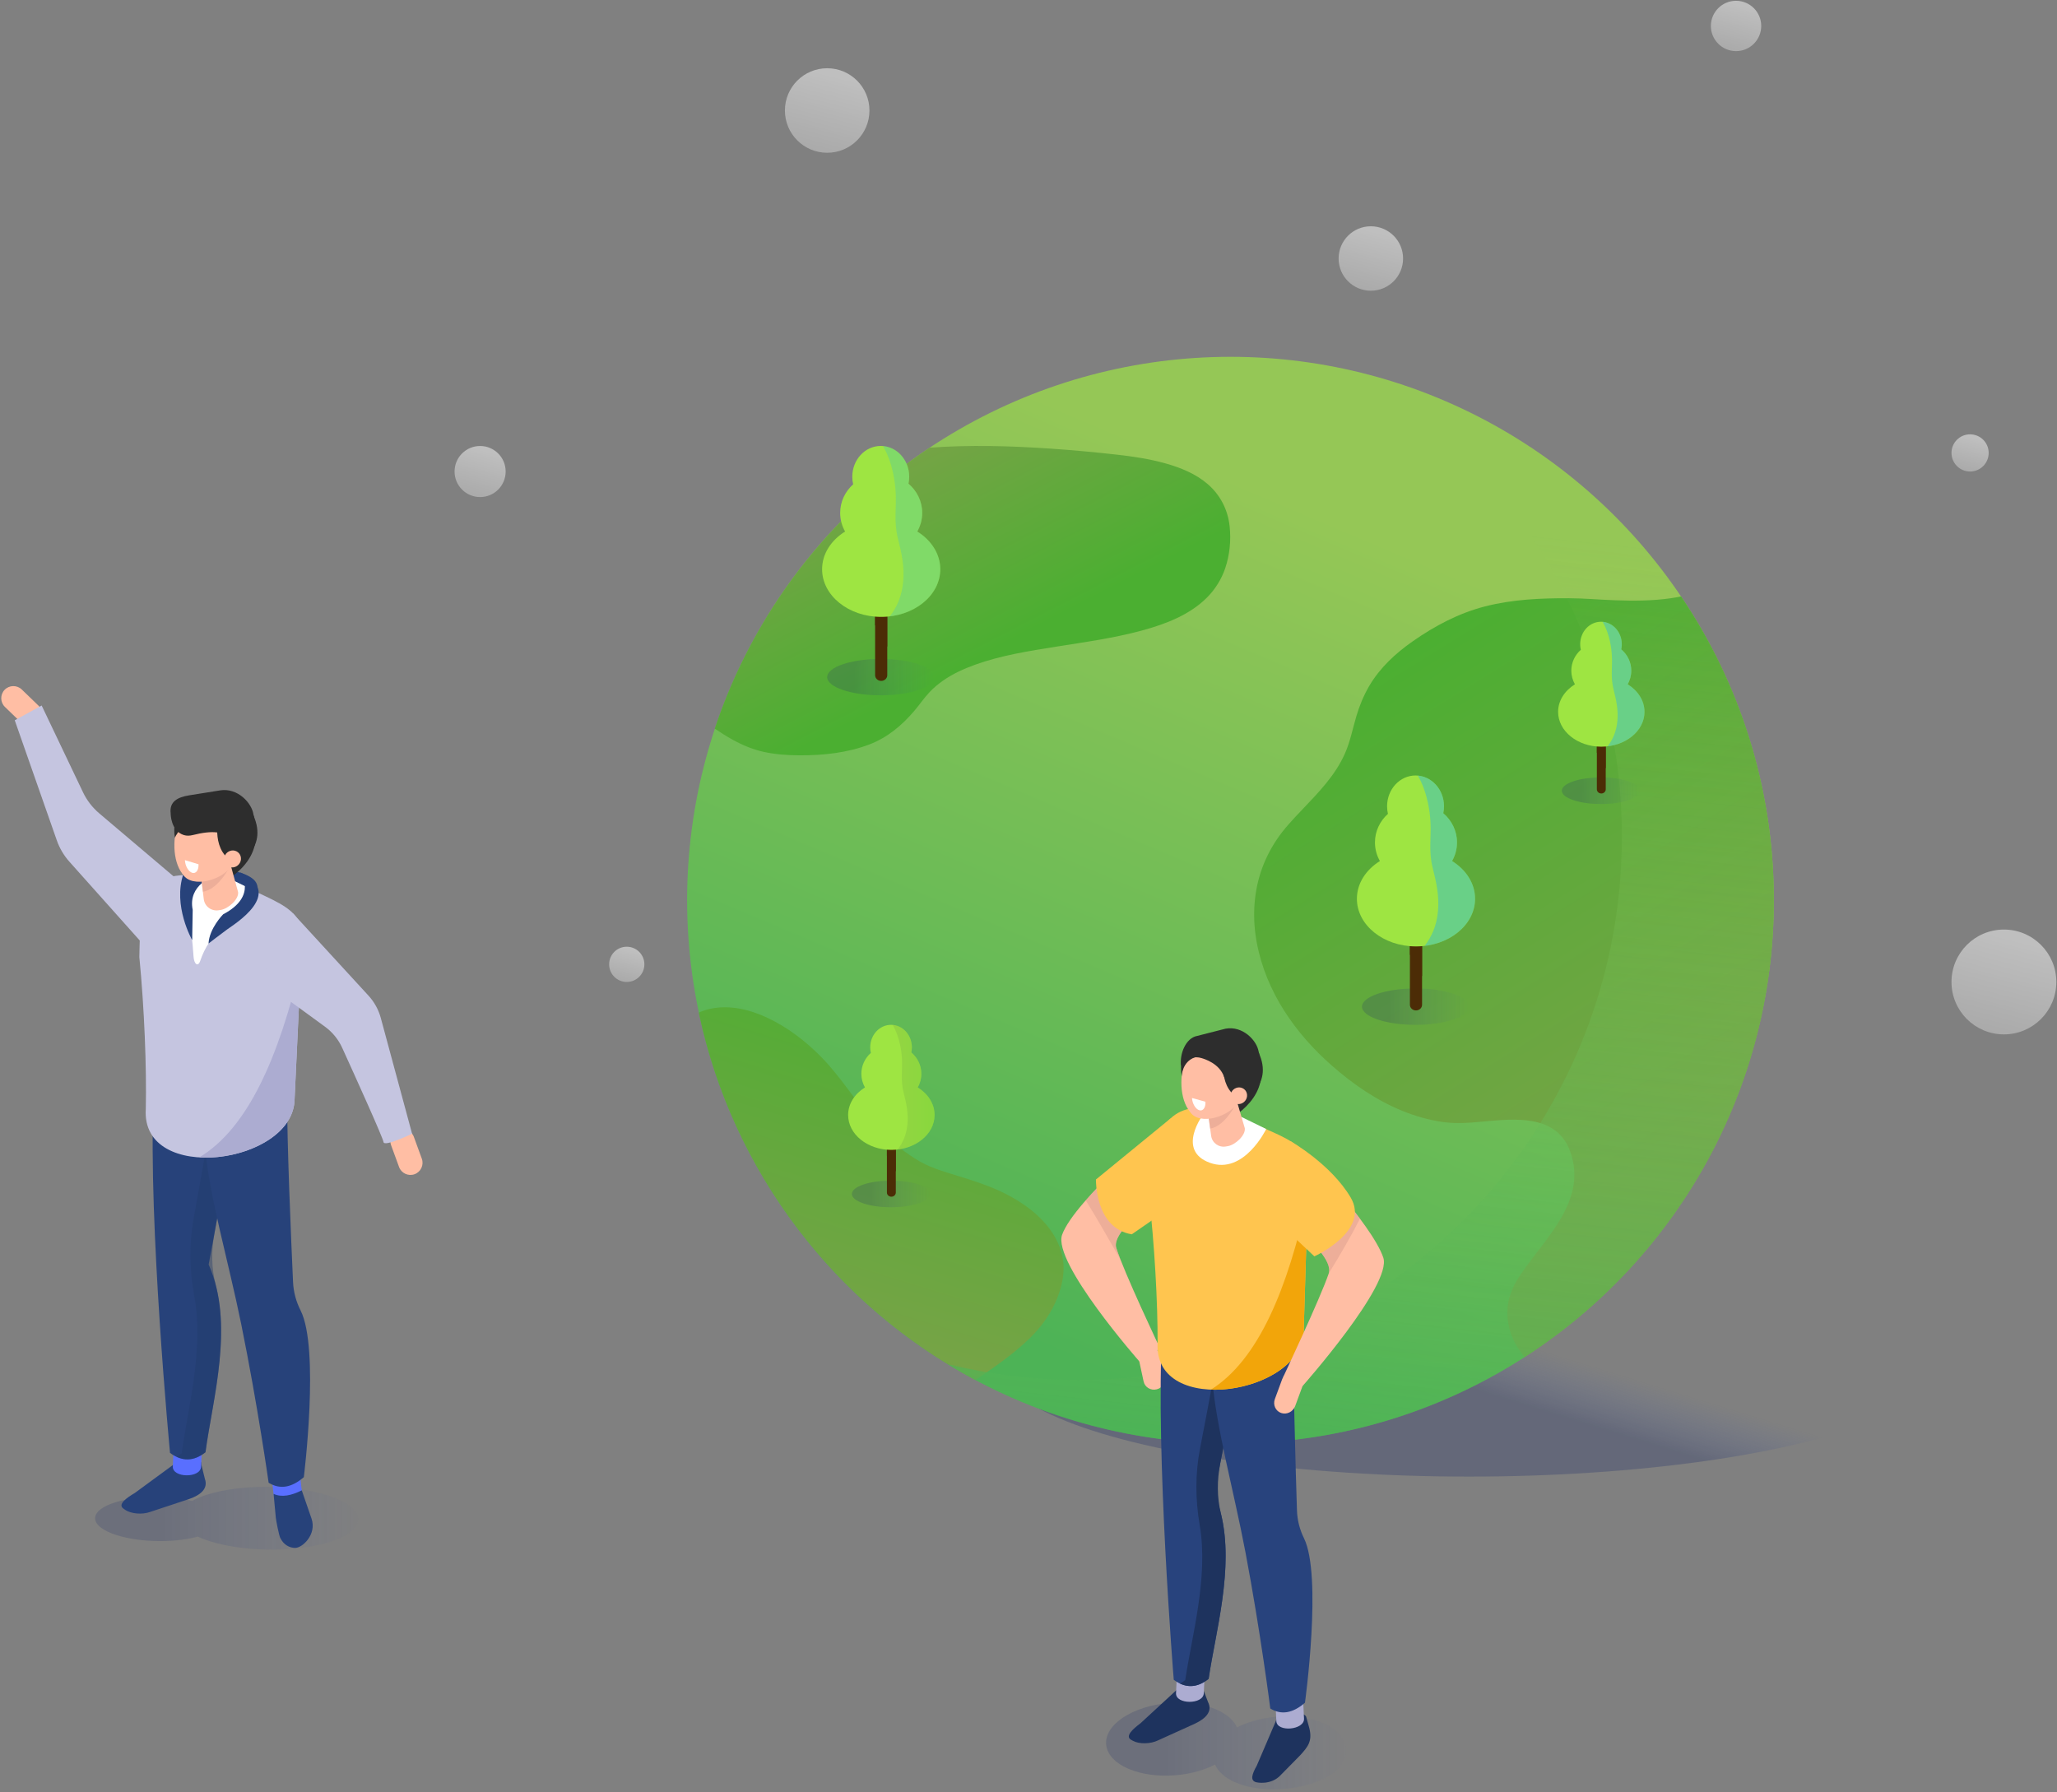 <?xml version="1.0" encoding="UTF-8"?>
<svg width="264px" height="230px" viewBox="0 0 264 230" version="1.1" xmlns="http://www.w3.org/2000/svg" xmlns:xlink="http://www.w3.org/1999/xlink">
    <rect x="0" y="0" width="264" height="230" fill="#808080" stroke="none"/>
    <!-- Generator: sketchtool 61.2 (101010) - https://sketch.com -->
    <title>D41DCFA9-8DBC-4833-9094-A35ED41A8903</title>
    <desc>Created with sketchtool.</desc>
    <defs>
        <linearGradient x1="72.983%" y1="-39.246%" x2="1.18%" y2="239.616%" id="linearGradient-1">
            <stop stop-color="#FFFFFF" stop-opacity="0.7" offset="18.18%"></stop>
            <stop stop-color="#FFFFFF" stop-opacity="0.1" offset="99.73%"></stop>
        </linearGradient>
        <linearGradient x1="72.979%" y1="-39.249%" x2="1.176%" y2="239.613%" id="linearGradient-2">
            <stop stop-color="#FFFFFF" stop-opacity="0.7" offset="18.18%"></stop>
            <stop stop-color="#FFFFFF" stop-opacity="0.1" offset="99.73%"></stop>
        </linearGradient>
        <linearGradient x1="72.98%" y1="-39.249%" x2="1.177%" y2="239.611%" id="linearGradient-3">
            <stop stop-color="#FFFFFF" stop-opacity="0.7" offset="18.18%"></stop>
            <stop stop-color="#FFFFFF" stop-opacity="0.1" offset="99.73%"></stop>
        </linearGradient>
        <linearGradient x1="72.981%" y1="-39.25%" x2="1.178%" y2="239.614%" id="linearGradient-4">
            <stop stop-color="#FFFFFF" stop-opacity="0.7" offset="18.18%"></stop>
            <stop stop-color="#FFFFFF" stop-opacity="0.1" offset="99.73%"></stop>
        </linearGradient>
        <linearGradient x1="72.979%" y1="-39.245%" x2="1.18%" y2="239.603%" id="linearGradient-5">
            <stop stop-color="#FFFFFF" stop-opacity="0.7" offset="18.18%"></stop>
            <stop stop-color="#FFFFFF" stop-opacity="0.1" offset="99.73%"></stop>
        </linearGradient>
        <linearGradient x1="72.979%" y1="-39.249%" x2="1.178%" y2="239.608%" id="linearGradient-6">
            <stop stop-color="#FFFFFF" stop-opacity="0.7" offset="18.18%"></stop>
            <stop stop-color="#FFFFFF" stop-opacity="0.1" offset="99.73%"></stop>
        </linearGradient>
        <linearGradient x1="72.98%" y1="-39.248%" x2="1.178%" y2="239.609%" id="linearGradient-7">
            <stop stop-color="#FFFFFF" stop-opacity="0.7" offset="18.18%"></stop>
            <stop stop-color="#FFFFFF" stop-opacity="0.1" offset="99.73%"></stop>
        </linearGradient>
        <linearGradient x1="44.077%" y1="54.75%" x2="59.201%" y2="42.622%" id="linearGradient-8">
            <stop stop-color="#233169" offset="0.099%"></stop>
            <stop stop-color="#3A57B3" stop-opacity="0" offset="82.53%"></stop>
        </linearGradient>
        <linearGradient x1="32.411%" y1="91.493%" x2="64.094%" y2="16.752%" id="linearGradient-9">
            <stop stop-color="#4DB356" offset="0%"></stop>
            <stop stop-color="#95C756" offset="100%"></stop>
        </linearGradient>
        <linearGradient x1="17.413%" y1="14.799%" x2="58.391%" y2="62.353%" id="linearGradient-10">
            <stop stop-color="#78A347" offset="0%"></stop>
            <stop stop-color="#4BAF31" offset="99.9%"></stop>
        </linearGradient>
        <linearGradient x1="34.101%" y1="89.854%" x2="64.208%" y2="-9.988%" id="linearGradient-11">
            <stop stop-color="#78A347" offset="0%"></stop>
            <stop stop-color="#4BAF31" offset="99.9%"></stop>
        </linearGradient>
        <linearGradient x1="68.707%" y1="77.568%" x2="36.737%" y2="2.741%" id="linearGradient-12">
            <stop stop-color="#78A347" offset="0%"></stop>
            <stop stop-color="#4BAF31" offset="99.9%"></stop>
        </linearGradient>
        <linearGradient x1="-0.001%" y1="50.002%" x2="100%" y2="50.002%" id="linearGradient-13">
            <stop stop-color="#233169" stop-opacity="0.7" offset="25.75%"></stop>
            <stop stop-color="#3A57B3" stop-opacity="0" offset="99.9%"></stop>
        </linearGradient>
        <linearGradient x1="0.001%" y1="50.003%" x2="100.002%" y2="50.003%" id="linearGradient-14">
            <stop stop-color="#233169" stop-opacity="0.7" offset="25.75%"></stop>
            <stop stop-color="#3A57B3" stop-opacity="0" offset="99.9%"></stop>
        </linearGradient>
        <linearGradient x1="0%" y1="49.999%" x2="100.003%" y2="49.999%" id="linearGradient-15">
            <stop stop-color="#78A347" offset="0%"></stop>
            <stop stop-color="#4BAF31" offset="99.9%"></stop>
        </linearGradient>
        <linearGradient x1="-0.001%" y1="50.002%" x2="100%" y2="50.002%" id="linearGradient-16">
            <stop stop-color="#233169" stop-opacity="0.7" offset="25.75%"></stop>
            <stop stop-color="#3A57B3" stop-opacity="0" offset="99.9%"></stop>
        </linearGradient>
        <linearGradient x1="47.633%" y1="100.625%" x2="54.87%" y2="14.03%" id="linearGradient-17">
            <stop stop-color="#4DB356" offset="0%"></stop>
            <stop stop-color="#95C756" stop-opacity="0" offset="100%"></stop>
        </linearGradient>
        <linearGradient x1="-0%" y1="49.997%" x2="99.999%" y2="49.997%" id="linearGradient-18">
            <stop stop-color="#233169" stop-opacity="0.7" offset="25.75%"></stop>
            <stop stop-color="#3A57B3" stop-opacity="0" offset="99.9%"></stop>
        </linearGradient>
        <linearGradient x1="0%" y1="50.001%" x2="100%" y2="50.001%" id="linearGradient-19">
            <stop stop-color="#233169" stop-opacity="0.7" offset="25.75%"></stop>
            <stop stop-color="#3A57B3" stop-opacity="0" offset="99.9%"></stop>
        </linearGradient>
        <linearGradient x1="-0.001%" y1="49.999%" x2="100%" y2="49.999%" id="linearGradient-20">
            <stop stop-color="#233169" stop-opacity="0.7" offset="25.75%"></stop>
            <stop stop-color="#3A57B3" stop-opacity="0" offset="99.9%"></stop>
        </linearGradient>
    </defs>
    <g id="Page-1" stroke="none" stroke-width="1" fill="none" fill-rule="evenodd">
        <g id="Residencial_Desktop-1366x768" transform="translate(-245, -705)" fill-rule="nonzero">
            <g id="Desk-1" transform="translate(133, 705)">
                <g id="Estándares" transform="translate(112, 0)">
                    <g id="Burbujas" transform="translate(58.213, 0)" opacity="0.7">
                        <circle id="Oval" fill="url(#linearGradient-1)" cx="22.226" cy="123.77" r="2.262"></circle>
                        <circle id="Oval" fill="url(#linearGradient-2)" cx="47.949" cy="14.183" r="5.425"></circle>
                        <circle id="Oval" fill="url(#linearGradient-3)" cx="194.632" cy="58.131" r="2.387"></circle>
                        <circle id="Oval" fill="url(#linearGradient-4)" cx="3.406" cy="60.519" r="3.279"></circle>
                        <circle id="Oval" fill="url(#linearGradient-5)" cx="164.596" cy="3.332" r="3.231"></circle>
                        <circle id="Oval" fill="url(#linearGradient-6)" cx="117.724" cy="33.178" r="4.137"></circle>
                        <circle id="Oval" fill="url(#linearGradient-7)" cx="198.973" cy="126.032" r="6.728"></circle>
                    </g>
                    <g id="Mundo" transform="translate(88.085, 45.702)">
                        <ellipse id="Oval" fill="url(#linearGradient-8)" opacity="0.3" cx="100.456" cy="128.785" rx="60.828" ry="15.029"></ellipse>
                        <circle id="Oval" fill="url(#linearGradient-9)" cx="69.838" cy="69.83" r="69.737"></circle>
                        <path d="M5.922,49.226 C7.175,49.919 8.496,50.48 9.897,50.791 C11.411,51.127 12.972,51.234 14.52,51.241 C17.544,51.256 20.661,50.929 23.502,49.841 C25.825,48.952 27.677,47.395 29.273,45.518 C29.942,44.73 30.524,43.863 31.234,43.111 C31.743,42.573 32.317,42.099 32.921,41.672 C34.187,40.779 35.618,40.132 37.072,39.609 C40.421,38.406 43.98,37.847 47.481,37.293 C51.157,36.711 54.862,36.2 58.459,35.226 C61.52,34.397 64.627,33.211 66.853,30.96 C67.882,29.92 68.685,28.633 69.152,27.259 C69.743,25.52 69.925,23.655 69.726,21.819 C69.499,19.727 68.532,17.838 66.945,16.456 C65.404,15.114 63.442,14.32 61.495,13.774 C59.437,13.197 57.315,12.881 55.193,12.644 C52.375,12.329 49.548,12.067 46.719,11.875 C41.581,11.526 36.374,11.377 31.219,11.759 C18.417,20.29 8.597,32.939 3.652,47.816 C4.389,48.316 5.14,48.794 5.922,49.226 Z" id="Path" fill="url(#linearGradient-10)"></path>
                        <path d="M44.108,126.025 C45.448,124.716 46.569,123.19 47.352,121.485 C48.103,119.851 48.593,117.949 48.359,116.146 C47.949,112.987 45.689,110.49 43.131,108.782 C41.788,107.885 40.335,107.149 38.83,106.564 C37.062,105.877 35.255,105.351 33.445,104.788 C32.503,104.495 31.572,104.163 30.679,103.742 C29.747,103.302 28.918,102.727 28.08,102.133 C26.488,101.004 25.106,99.623 23.852,98.133 C21.612,95.468 19.775,92.471 17.332,89.978 C15.325,87.93 12.999,86.15 10.398,84.927 C8.119,83.856 5.475,83.217 2.978,83.796 C2.495,83.908 2.038,84.066 1.6,84.258 C5.903,104.712 19.169,121.862 37.1,131.414 C39.549,129.768 42.003,128.081 44.108,126.025 Z" id="Path" fill="url(#linearGradient-11)"></path>
                        <path d="M127.669,30.845 C127.234,30.938 126.8,31.014 126.374,31.075 C123.983,31.423 121.557,31.426 119.147,31.339 C117.193,31.268 115.238,31.086 113.282,31.079 C109.664,31.067 106.004,31.225 102.486,32.134 C99.109,33.007 96.071,34.621 93.225,36.609 C91.012,38.156 89.008,40.009 87.635,42.357 C86.92,43.58 86.386,44.891 85.986,46.247 C85.507,47.867 85.203,49.496 84.51,51.048 C83.262,53.842 81.125,56.023 79.045,58.209 C77.882,59.432 76.708,60.659 75.767,62.067 C74.895,63.372 74.192,64.787 73.709,66.282 C72.769,69.189 72.653,72.309 73.217,75.304 C74.397,81.577 78.13,86.926 82.858,91.074 C85.562,93.446 88.592,95.541 91.94,96.893 C93.553,97.545 95.239,98.026 96.96,98.284 C98.298,98.485 99.615,98.466 100.959,98.361 C105.337,98.019 111.569,96.831 113.45,102.122 C115.663,108.345 110.317,113.123 107.153,117.759 C106.261,119.064 105.555,120.475 105.405,122.072 C105.267,123.536 105.557,125.011 106.193,126.334 C106.566,127.109 107.034,127.825 107.571,128.485 C126.825,116.073 139.576,94.441 139.576,69.83 C139.576,55.389 135.186,41.974 127.669,30.845 Z" id="Path" fill="url(#linearGradient-12)"></path>
                        <g id="Árbol_6_" transform="translate(86.043, 53.617)">
                            <ellipse id="Oval" fill="url(#linearGradient-13)" opacity="0.3" cx="7.542" cy="29.881" rx="6.871" ry="2.334"></ellipse>
                            <g id="Group">
                                <path d="M7.603,30.366 C7.172,30.366 6.823,30.04 6.823,29.637 L6.823,14.734 C6.823,14.331 7.172,14.005 7.603,14.005 C8.034,14.005 8.383,14.331 8.383,14.734 L8.383,29.637 C8.383,30.04 8.034,30.366 7.603,30.366 Z" id="Path" fill="#4C2C06"></path>
                                <path d="M7.974,25.301 C8.108,25.53 8.245,25.757 8.383,25.984 L8.383,14.734 C8.383,14.331 8.034,14.005 7.603,14.005 C7.172,14.005 6.823,14.331 6.823,14.734 L6.823,23.193 C7.198,23.9 7.57,24.609 7.974,25.301 Z" id="Path" fill="#4C2C06"></path>
                                <path d="M12.235,11.194 C12.639,10.483 12.869,9.669 12.869,8.803 C12.869,7.312 12.187,5.973 11.106,5.053 C11.167,4.767 11.2,4.47 11.2,4.164 C11.2,1.981 9.565,0.211 7.546,0.211 C5.528,0.211 3.893,1.981 3.893,4.164 C3.893,4.499 3.932,4.825 4.004,5.137 C2.979,6.053 2.337,7.356 2.337,8.803 C2.337,9.669 2.567,10.483 2.971,11.194 C1.176,12.313 0.019,14.064 0.019,16.035 C0.019,19.412 3.414,22.15 7.603,22.15 C11.792,22.15 15.187,19.412 15.187,16.035 C15.187,14.064 14.03,12.313 12.235,11.194 Z" id="Path" fill="#9EE542"></path>
                                <path d="M12.235,11.194 C12.639,10.483 12.869,9.669 12.869,8.803 C12.869,7.312 12.187,5.973 11.106,5.053 C11.167,4.767 11.2,4.47 11.2,4.164 C11.2,2.089 9.722,0.388 7.843,0.225 C8.462,1.305 8.876,2.508 9.136,3.72 C9.308,4.527 9.416,5.349 9.463,6.172 C9.515,7.107 9.461,8.041 9.444,8.976 C9.426,10.01 9.483,11.018 9.735,12.024 C9.974,12.979 10.21,13.936 10.345,14.912 C10.586,16.646 10.501,18.5 9.836,20.137 C9.549,20.841 9.165,21.486 8.716,22.084 C12.377,21.65 15.187,19.107 15.187,16.035 C15.187,14.064 14.03,12.313 12.235,11.194 Z" id="Path" fill="#1AB3EE" opacity="0.4"></path>
                            </g>
                        </g>
                        <g id="Árbol_5_" transform="translate(20.681, 85.787)">
                            <ellipse id="Oval" fill="url(#linearGradient-14)" opacity="0.3" cx="5.588" cy="21.749" rx="5.026" ry="1.707"></ellipse>
                            <g id="Group">
                                <path d="M5.633,22.104 C5.318,22.104 5.063,21.865 5.063,21.571 L5.063,10.669 C5.063,10.374 5.318,10.135 5.633,10.135 C5.948,10.135 6.204,10.374 6.204,10.669 L6.204,21.571 C6.204,21.865 5.948,22.104 5.633,22.104 Z" id="Path" fill="#4C2C06"></path>
                                <path d="M5.905,18.399 C6.003,18.566 6.103,18.733 6.204,18.899 L6.204,10.669 C6.204,10.374 5.948,10.135 5.633,10.135 C5.318,10.135 5.063,10.374 5.063,10.669 L5.063,16.857 C5.337,17.374 5.609,17.893 5.905,18.399 Z" id="Path" fill="#4C2C06"></path>
                                <path d="M9.022,8.079 C9.317,7.559 9.485,6.963 9.485,6.33 C9.485,5.239 8.987,4.26 8.196,3.586 C8.24,3.377 8.265,3.16 8.265,2.936 C8.265,1.339 7.068,0.044 5.592,0.044 C4.115,0.044 2.919,1.339 2.919,2.936 C2.919,3.182 2.947,3.42 3.001,3.648 C2.25,4.318 1.781,5.272 1.781,6.33 C1.781,6.963 1.949,7.559 2.245,8.079 C0.931,8.897 0.085,10.179 0.085,11.62 C0.085,14.091 2.569,16.094 5.633,16.094 C8.697,16.094 11.181,14.091 11.181,11.62 C11.181,10.179 10.335,8.897 9.022,8.079 Z" id="Path" fill="#9EE542"></path>
                                <path d="M9.022,8.079 C9.317,7.559 9.485,6.963 9.485,6.33 C9.485,5.239 8.987,4.26 8.196,3.586 C8.24,3.377 8.265,3.16 8.265,2.936 C8.265,1.418 7.183,0.174 5.809,0.055 C6.262,0.845 6.565,1.725 6.754,2.612 C6.88,3.202 6.96,3.803 6.994,4.406 C7.032,5.089 6.992,5.773 6.98,6.457 C6.967,7.213 7.009,7.95 7.193,8.686 C7.367,9.385 7.54,10.085 7.639,10.799 C7.815,12.067 7.753,13.424 7.266,14.622 C7.057,15.137 6.776,15.608 6.447,16.046 C9.125,15.728 11.181,13.868 11.181,11.62 C11.181,10.179 10.335,8.897 9.022,8.079 Z" id="Path" fill="url(#linearGradient-15)" opacity="0.25"></path>
                            </g>
                        </g>
                        <g id="Árbol_3_" transform="translate(17.362, 11.489)">
                            <ellipse id="Oval" fill="url(#linearGradient-16)" opacity="0.3" cx="7.586" cy="29.715" rx="6.871" ry="2.334"></ellipse>
                            <g id="Group">
                                <path d="M7.647,30.2 C7.216,30.2 6.867,29.874 6.867,29.471 L6.867,14.568 C6.867,14.165 7.216,13.838 7.647,13.838 C8.078,13.838 8.427,14.165 8.427,14.568 L8.427,29.471 C8.427,29.874 8.078,30.2 7.647,30.2 Z" id="Path" fill="#4C2C06"></path>
                                <path d="M8.018,25.134 C8.152,25.364 8.289,25.591 8.427,25.818 L8.427,14.568 C8.427,14.165 8.078,13.838 7.647,13.838 C7.216,13.838 6.867,14.165 6.867,14.568 L6.867,23.027 C7.242,23.734 7.614,24.443 8.018,25.134 Z" id="Path" fill="#4C2C06"></path>
                                <path d="M12.279,11.028 C12.683,10.317 12.913,9.502 12.913,8.637 C12.913,7.146 12.232,5.807 11.151,4.887 C11.211,4.601 11.245,4.303 11.245,3.998 C11.245,1.815 9.609,0.045 7.591,0.045 C5.573,0.045 3.937,1.815 3.937,3.998 C3.937,4.333 3.976,4.659 4.049,4.97 C3.023,5.887 2.382,7.19 2.382,8.637 C2.382,9.502 2.611,10.317 3.015,11.028 C1.22,12.146 0.063,13.898 0.063,15.869 C0.063,19.246 3.459,21.984 7.647,21.984 C11.836,21.984 15.232,19.246 15.232,15.869 C15.231,13.898 14.074,12.146 12.279,11.028 Z" id="Path" fill="#9EE542"></path>
                                <path d="M12.279,11.028 C12.683,10.317 12.913,9.502 12.913,8.637 C12.913,7.146 12.232,5.807 11.151,4.887 C11.211,4.601 11.245,4.303 11.245,3.998 C11.245,1.923 9.766,0.222 7.887,0.059 C8.506,1.139 8.92,2.342 9.18,3.554 C9.352,4.36 9.461,5.182 9.507,6.006 C9.559,6.94 9.505,7.875 9.488,8.81 C9.47,9.844 9.527,10.852 9.779,11.858 C10.018,12.813 10.254,13.77 10.389,14.746 C10.63,16.479 10.545,18.334 9.88,19.971 C9.594,20.675 9.21,21.32 8.76,21.917 C12.421,21.483 15.231,18.941 15.231,15.868 C15.231,13.898 14.074,12.146 12.279,11.028 Z" id="Path" fill="#1AB3EE" opacity="0.22"></path>
                            </g>
                        </g>
                        <g id="Group" opacity="0.7" transform="translate(33.447, 2.043)" fill="url(#linearGradient-17)">
                            <path d="M53.219,0.1 C73.254,12.352 86.626,34.431 86.626,59.635 C86.626,98.15 55.404,129.372 16.89,129.372 C11.087,129.372 5.453,128.659 0.063,127.323 C10.643,133.793 23.082,137.524 36.392,137.524 C74.906,137.524 106.128,106.302 106.128,67.787 C106.128,35.075 83.603,7.628 53.219,0.1 Z" id="Path"></path>
                        </g>
                        <g id="Árbol_4_" transform="translate(111.83, 33.957)">
                            <ellipse id="Oval" fill="url(#linearGradient-18)" opacity="0.3" cx="5.555" cy="21.827" rx="5.023" ry="1.706"></ellipse>
                            <g id="Group">
                                <path d="M5.6,22.182 C5.285,22.182 5.03,21.943 5.03,21.649 L5.03,10.755 C5.03,10.461 5.285,10.222 5.6,10.222 C5.915,10.222 6.17,10.461 6.17,10.755 L6.17,21.649 C6.17,21.943 5.915,22.182 5.6,22.182 Z" id="Path" fill="#4C2C06"></path>
                                <path d="M5.871,18.479 C5.969,18.646 6.069,18.813 6.17,18.979 L6.17,10.755 C6.17,10.461 5.915,10.222 5.6,10.222 C5.285,10.222 5.03,10.461 5.03,10.755 L5.03,16.938 C5.304,17.455 5.576,17.973 5.871,18.479 Z" id="Path" fill="#4C2C06"></path>
                                <path d="M8.986,8.168 C9.281,7.648 9.449,7.052 9.449,6.42 C9.449,5.33 8.951,4.351 8.161,3.679 C8.205,3.47 8.229,3.253 8.229,3.029 C8.229,1.433 7.034,0.139 5.559,0.139 C4.084,0.139 2.888,1.433 2.888,3.029 C2.888,3.274 2.916,3.512 2.969,3.74 C2.22,4.41 1.751,5.362 1.751,6.42 C1.751,7.052 1.919,7.648 2.214,8.168 C0.902,8.985 0.056,10.266 0.056,11.706 C0.056,14.175 2.538,16.176 5.6,16.176 C8.662,16.176 11.144,14.175 11.144,11.706 C11.144,10.266 10.298,8.985 8.986,8.168 Z" id="Path" fill="#9EE542"></path>
                                <path d="M8.986,8.168 C9.281,7.648 9.449,7.052 9.449,6.42 C9.449,5.33 8.951,4.351 8.161,3.679 C8.205,3.47 8.229,3.253 8.229,3.029 C8.229,1.512 7.149,0.269 5.775,0.15 C6.228,0.939 6.531,1.819 6.72,2.705 C6.846,3.294 6.925,3.895 6.959,4.497 C6.998,5.18 6.958,5.863 6.946,6.546 C6.933,7.302 6.975,8.039 7.159,8.775 C7.333,9.473 7.506,10.172 7.605,10.886 C7.78,12.152 7.718,13.508 7.232,14.705 C7.023,15.22 6.742,15.691 6.414,16.128 C9.09,15.81 11.144,13.952 11.144,11.706 C11.144,10.266 10.298,8.985 8.986,8.168 Z" id="Path" fill="#1AB3EE" opacity="0.4"></path>
                            </g>
                        </g>
                    </g>
                    <g id="Humano_11_" transform="translate(0, 87.83)">
                        <path d="M0.595,0.703 L0.595,0.703 C1.19,0.087 2.18,0.07 2.796,0.665 L4.935,2.733 C5.549,3.328 5.566,4.317 4.972,4.932 L4.972,4.932 C4.377,5.548 3.387,5.565 2.772,4.97 L0.633,2.902 C0.018,2.308 0.002,1.318 0.595,0.703 Z" id="Path" fill="#FFBEA4"></path>
                        <path d="M51.121,57.159 L51.121,57.159 C51.925,56.865 52.823,57.282 53.117,58.086 L54.137,60.881 C54.43,61.684 54.013,62.582 53.21,62.875 L53.21,62.875 C52.406,63.169 51.508,62.752 51.215,61.948 L50.194,59.153 C49.901,58.35 50.318,57.453 51.121,57.159 Z" id="Path" fill="#FFBEA4"></path>
                        <path d="M42.917,104.403 C38.6,102.718 31.319,102.529 26.655,103.981 C25.859,104.229 25.193,104.509 24.654,104.81 C21.627,104.093 17.562,104.13 14.799,104.99 C11.522,106.01 11.323,107.797 14.357,108.981 C17.272,110.119 22.106,110.283 25.387,109.388 C25.588,109.481 25.799,109.572 26.025,109.66 C30.341,111.345 37.623,111.534 42.287,110.082 C46.952,108.631 47.234,106.088 42.917,104.403 Z" id="Path" fill="url(#linearGradient-19)" opacity="0.3"></path>
                        <path d="M30.127,23.985 C30.127,23.985 32.965,24.533 33.03,25.971 C33.094,27.41 32.883,28.758 32.883,28.758 L23.375,27.553 L24.166,23.585 L30.127,23.985 Z" id="Path" fill="#27427A"></path>
                        <path d="M17.304,103.788 L22.493,99.979 C23.274,99.691 24.213,99.598 25.292,99.865 C25.776,99.985 25.862,99.62 25.826,100.074 L26.294,101.973 C26.746,103.238 25.735,104.056 24.27,104.565 L19.291,106.214 C18.26,106.594 16.801,106.47 16.049,105.939 L15.836,105.789 C15.083,105.258 16.205,104.435 17.304,103.788 Z" id="Path" fill="#27427A"></path>
                        <path d="M25.804,100.425 C25.733,101.917 22.107,101.873 22.179,100.381 L22.41,95.533 L26.035,95.577 L25.804,100.425 Z" id="Path" fill="#596FFF"></path>
                        <path d="M26.372,98.56 C24.858,99.759 23.341,99.779 21.82,98.642 C21.82,98.642 18.999,68.849 19.706,53.452 L31.093,49.381 C29.747,58.863 26.78,74.466 26.78,74.466 C30.162,82.071 27.265,91.796 26.372,98.56 Z" id="Path" fill="#27427A"></path>
                        <path d="M31.093,49.381 L27.899,50.523 C27.073,56.142 25.774,63.497 24.846,68.593 C24.242,71.913 24.329,75.281 24.939,78.557 C26.205,85.366 24.069,93.059 23.324,98.695 C23.1,98.873 22.876,99.022 22.652,99.148 C23.894,99.732 25.134,99.541 26.372,98.56 C27.166,92.548 29.543,84.195 27.686,77.073 C27.133,74.95 27.113,72.706 27.517,70.516 C28.485,65.262 30.17,55.883 31.093,49.381 Z" id="Path" fill="#223A6B" opacity="0.4"></path>
                        <path d="M38.739,103.578 C38.906,105.054 35.299,105.587 35.132,104.112 L34.59,99.316 L38.196,98.783 L38.739,103.578 Z" id="Path" fill="#596FFF"></path>
                        <path d="M38.994,101.757 C37.452,103.093 35.944,103.38 34.477,102.474 C34.477,102.474 33.09,92.599 30.957,82.111 C29.306,73.993 26.896,65.873 26.299,59.379 L36.852,52.729 C36.812,58.526 37.361,71.258 37.611,76.72 C37.67,77.996 38.003,79.228 38.574,80.353 C41.057,85.256 38.994,101.757 38.994,101.757 Z" id="Path" fill="#27427A"></path>
                        <path d="M18.712,54.502 C18.826,49.205 18.527,41.578 17.883,34.989 C18.08,25.852 18.238,24.131 27.292,24.445 L29.651,25.044 C36.499,28.693 40.023,28.457 38.624,35.827 L37.807,53.291 C37.628,61.589 18.06,64.263 18.712,54.502 Z" id="Path" fill="#C5C5E0"></path>
                        <path d="M38.624,35.827 L37.807,53.291 C37.703,58.13 31.005,61.057 25.568,60.72 C31.809,56.987 35.805,47.83 38.624,35.827 Z" id="Path" fill="#ACACD1"></path>
                        <path d="M32.502,26.422 C32.502,26.422 32.804,28.919 29.109,31.029 C27.204,32.118 26.218,33.946 25.71,35.462 C25.413,36.347 24.912,35.91 24.843,34.978 C24.664,32.554 24.602,31.851 24.152,30.059 C23.425,27.159 24.807,22.858 24.966,22.826 C25.124,22.794 32.502,26.422 32.502,26.422 Z" id="Path" fill="#FFFFFF"></path>
                        <path d="M27.57,24.565 C27.57,24.565 24.057,25.665 24.732,28.945 L24.665,32.828 C24.665,32.828 22.139,28.421 23.547,24.305 C24.954,20.189 27.57,24.565 27.57,24.565 Z" id="Path" fill="#27427A"></path>
                        <path d="M26.129,24.72 C26.129,24.72 26.727,25.729 27.121,25.934 C27.516,26.138 33.183,23.666 32.807,19.054 C32.57,16.133 27.022,16.853 27.022,16.853 L26.129,24.72 Z" id="Path" fill="#2D2D2D"></path>
                        <path d="M28.338,28.956 L28.06,28.999 C27.123,29.146 26.263,28.5 26.151,27.565 L25.514,22.292 C25.401,21.357 26.075,20.472 27.013,20.326 L27.29,20.283 C28.228,20.136 29.087,20.782 29.2,21.717 L30.558,26.667 C30.671,27.602 29.275,28.81 28.338,28.956 Z" id="Path" fill="#FFBEA4"></path>
                        <path d="M25.858,25.139 C25.858,25.139 28.108,25.217 29.68,23.071 C29.68,23.071 28.103,26.357 26.036,26.613 L25.858,25.139 Z" id="Path" fill="#DD9E8F" opacity="0.5"></path>
                        <path d="M30.83,24.132 C30.83,24.132 33.16,27.149 28.641,29.517 C28.641,29.517 26.862,31.308 26.763,33.269 C26.763,33.269 28.291,32.086 29.175,31.442 C30.058,30.798 36.632,26.775 30.83,24.132 Z" id="Path" fill="#27427A"></path>
                        <path d="M27.343,23.252 C26.151,25.458 24.283,25.782 23.172,23.975 C22.061,22.168 22.127,18.914 23.32,16.708 C24.512,14.502 26.38,14.178 27.491,15.986 C28.602,17.793 28.536,21.046 27.343,23.252 Z" id="Path" fill="#FFBEA4"></path>
                        <path d="M29.948,22.984 C28.755,25.19 24.603,26.22 23.491,24.413 C22.38,22.605 23.93,18.686 25.122,16.48 C26.315,14.274 28.182,13.95 29.294,15.758 C30.405,17.565 31.141,20.778 29.948,22.984 Z" id="Path" fill="#FFBEA4"></path>
                        <path d="M28.045,17.154 C28.045,17.154 26.935,21.641 30.373,23.006 C30.373,23.006 34.708,21.056 32.325,16.401 C30.225,12.297 25.661,14.82 25.661,14.82 L28.045,17.154 Z" id="Path" fill="#2D2D2D"></path>
                        <path d="M22.437,19.706 C22.437,19.706 23.171,17.807 25.629,17.214 L23.922,15.92 C23.922,15.92 21.971,16.171 22.437,19.706 Z" id="Path" fill="#2D2D2D"></path>
                        <path d="M29.563,20.001 C28.919,18.864 27.244,18.713 24.749,19.345 C24.369,19.441 23.97,19.465 23.603,19.35 C21.882,18.81 21.905,16.574 21.905,16.574 C21.717,15.059 22.776,14.487 24.294,14.245 L28.249,13.614 C30.487,13.245 32.348,15.239 32.536,16.753 L32.604,17.006 C32.792,18.521 31.081,19.759 29.563,20.001 Z" id="Path" fill="#2D2D2D"></path>
                        <path d="M30.792,22.905 C30.502,23.441 29.841,23.656 29.316,23.384 C28.791,23.112 28.6,22.456 28.89,21.92 C29.18,21.383 29.841,21.169 30.366,21.441 C30.891,21.713 31.082,22.369 30.792,22.905 Z" id="Path" fill="#FFBEA4"></path>
                        <path d="M35.114,103.908 L35.399,106.963 C35.433,107.323 35.803,109.217 35.961,109.539 C36.416,110.47 37.154,110.82 37.863,110.837 C38.803,110.859 40.677,109.114 39.984,107.084 C39.38,105.314 38.728,103.45 38.728,103.45 C37.407,104.117 36.177,104.383 35.114,103.908 Z" id="Path" fill="#27427A"></path>
                        <path d="M24.67,24.192 L24.67,24.192 C24.187,24.046 23.767,23.318 23.732,22.566 L25.479,23.095 C25.514,23.847 25.152,24.338 24.67,24.192 Z" id="Path" fill="#FFFFFF"></path>
                        <path d="M22.365,24.72 L12.742,16.565 C11.86,15.818 11.147,14.892 10.65,13.848 L5.346,2.72 L1.892,4.615 L7.291,20.028 C7.645,21.038 8.194,21.969 8.907,22.768 L20.184,35.396 L22.365,24.72 Z" id="Path" fill="#C5C5E0"></path>
                        <path d="M37.588,29.385 L47.294,39.958 C48.044,40.775 48.585,41.759 48.874,42.829 L52.888,57.68 C52.888,57.68 49.291,59.418 49.22,58.746 C49.165,58.223 45.53,50.192 43.919,46.655 C43.427,45.573 42.664,44.637 41.702,43.937 L33.527,37.975 L37.588,29.385 Z" id="Path" fill="#C5C5E0"></path>
                    </g>
                    <g id="Humano_10_" transform="translate(136.085, 131.745)">
                        <path d="M12.363,46.573 L12.363,46.573 C11.602,46.76 10.848,46.304 10.688,45.56 L10.131,42.974 C9.971,42.231 10.462,41.47 11.222,41.284 L11.222,41.284 C11.983,41.097 12.736,41.553 12.897,42.298 L13.453,44.883 C13.613,45.626 13.122,46.387 12.363,46.573 Z" id="Path" fill="#FFBEA4"></path>
                        <path d="M18.434,18.018 C18.434,18.018 6.215,25.332 7.18,28.422 C8.145,31.511 12.804,41.323 12.804,41.323 L10.131,42.974 C10.131,42.974 -1.048,30.264 0.23,26.725 C1.831,22.295 13.476,12.554 13.476,12.554 L18.434,18.018 Z" id="Path" fill="#FFBEA4"></path>
                        <path d="M7.726,29.931 C7.494,29.339 7.306,28.823 7.18,28.422 C6.215,25.332 18.434,18.019 18.434,18.019 L13.475,12.554 C13.475,12.554 7.237,17.773 3.265,22.308 C4.805,24.818 6.261,27.378 7.726,29.931 Z" id="Path" fill="#DD9E8F" opacity="0.5"></path>
                        <path d="M34.376,89.713 C31.271,88.052 26.109,88.183 22.664,89.971 C22.344,89.214 21.66,88.511 20.602,87.945 C17.405,86.235 12.025,86.425 8.586,88.369 C5.147,90.312 4.951,93.274 8.149,94.985 C11.253,96.645 16.415,96.514 19.86,94.726 C20.181,95.483 20.865,96.186 21.922,96.752 C25.12,98.462 30.496,98.207 33.946,96.484 C37.396,94.761 37.573,91.423 34.376,89.713 Z" id="Path" fill="url(#linearGradient-20)" opacity="0.3"></path>
                        <path d="M10.291,89.428 L14.95,85.133 C15.687,84.769 16.605,84.58 17.705,84.733 C18.198,84.801 18.238,84.432 18.258,84.884 L18.958,86.71 C19.562,87.913 18.663,88.825 17.278,89.478 L12.558,91.617 C11.586,92.099 10.127,92.127 9.317,91.68 L9.088,91.554 C8.277,91.107 9.284,90.179 10.291,89.428 Z" id="Path" fill="#1E335E"></path>
                        <path d="M18.412,85.588 C18.344,87.055 14.781,87.038 14.848,85.571 L15.068,80.805 L18.632,80.822 L18.412,85.588 Z" id="Path" fill="#ACACD1"></path>
                        <path d="M25.215,94.863 L27.609,89.268 C27.884,88.326 28.828,88.24 29.836,88.071 C30.288,87.995 31.361,88.152 31.55,88.593 L31.964,90.086 C32.367,91.744 31.753,92.468 30.804,93.517 L28.304,96.058 C27.04,97.446 25.16,97.005 25.16,97.005 C24.291,96.8 24.63,95.899 25.215,94.863 Z" id="Path" fill="#1E335E"></path>
                        <path d="M31.276,88.838 C31.346,90.302 27.793,90.62 27.722,89.155 L27.494,84.395 L31.048,84.077 L31.276,88.838 Z" id="Path" fill="#ACACD1"></path>
                        <path d="M19.033,83.732 C17.529,84.927 16.038,84.958 14.557,83.847 C14.557,83.847 12.18,54.467 13.078,39.267 L24.325,35.166 C22.876,44.533 19.753,59.952 19.753,59.952 C22.977,67.432 20.001,77.05 19.033,83.732 Z" id="Path" fill="#28437D"></path>
                        <path d="M24.325,35.166 L21.171,36.316 C20.284,41.867 18.91,49.135 17.93,54.171 C17.292,57.452 17.333,60.774 17.889,64.003 C19.043,70.713 16.842,78.32 16.035,83.888 C15.812,84.065 15.59,84.213 15.368,84.339 C16.582,84.907 17.803,84.709 19.033,83.732 C19.893,77.793 22.341,69.533 20.61,62.517 C20.094,60.427 20.104,58.212 20.53,56.048 C21.551,50.857 23.332,41.588 24.325,35.166 Z" id="Path" fill="#1E335E"></path>
                        <path d="M31.397,86.793 C29.864,88.123 28.378,88.418 26.947,87.534 C26.947,87.534 25.715,77.8 23.757,67.465 C22.242,59.466 19.981,51.471 19.481,45.067 L29.942,38.427 C29.825,44.147 30.196,56.708 30.37,62.096 C30.41,63.354 30.722,64.568 31.267,65.674 C33.643,70.495 31.397,86.793 31.397,86.793 Z" id="Path" fill="#28437D"></path>
                        <path d="M12.483,40.658 C12.509,35.452 12.091,27.968 11.35,21.511 C11.395,12.531 14.796,9.085 20.428,10.944 L22.757,11.48 C29.549,14.911 33.009,14.6 31.755,21.87 L31.236,39.042 C31.195,47.196 12.001,50.259 12.483,40.658 Z" id="Path" fill="#FFC54F"></path>
                        <path d="M31.755,21.87 L31.236,39.042 C31.212,43.797 24.675,46.821 19.325,46.612 C25.399,42.805 29.179,33.722 31.755,21.87 Z" id="Path" fill="#F2A50A"></path>
                        <path d="M28.342,49.607 L28.342,49.607 C29.06,49.854 29.869,49.453 30.141,48.716 L31.084,46.154 C31.355,45.418 30.99,44.614 30.274,44.367 L30.274,44.367 C29.556,44.119 28.747,44.52 28.476,45.258 L27.533,47.819 C27.261,48.555 27.626,49.36 28.342,49.607 Z" id="Path" fill="#FFBEA4"></path>
                        <path d="M23.873,21.114 C23.873,21.114 35.505,28.577 34.441,31.718 C33.377,34.859 28.598,45.003 28.598,45.003 L31.084,46.154 C31.084,46.154 42.617,33.143 41.451,29.667 C39.99,25.314 30.705,15.581 30.705,15.581 L23.873,21.114 Z" id="Path" fill="#FFBEA4"></path>
                        <path d="M34.445,31.705 C35.854,29.399 37.23,27.075 38.456,24.667 C35.227,20.322 30.706,15.581 30.706,15.581 L23.874,21.115 C23.873,21.114 35.472,28.556 34.445,31.705 Z" id="Path" fill="#DD9E8F" opacity="0.5"></path>
                        <path d="M18.37,11.238 C18.37,11.238 14.803,15.898 19.188,17.492 C23.573,19.087 26.422,13.163 26.422,13.163 L21.356,10.686 L18.37,11.238 Z" id="Path" fill="#FFFFFF"></path>
                        <path d="M19.29,11.24 C19.29,11.24 19.893,12.218 20.285,12.41 C20.676,12.602 26.206,10.047 25.763,5.525 C25.482,2.661 20.039,3.493 20.039,3.493 L19.29,11.24 Z" id="Path" fill="#2D2D2D"></path>
                        <path d="M21.53,15.351 L21.257,15.4 C20.338,15.565 19.483,14.95 19.357,14.034 L18.645,8.869 C18.519,7.953 19.167,7.069 20.086,6.904 L20.359,6.855 C21.278,6.691 22.133,7.305 22.259,8.222 L23.675,13.053 C23.802,13.969 22.449,15.186 21.53,15.351 Z" id="Path" fill="#FFBEA4"></path>
                        <path d="M19.029,11.657 C19.029,11.657 21.243,11.684 22.753,9.541 C22.753,9.541 21.257,12.804 19.228,13.101 L19.029,11.657 Z" id="Path" fill="#DD9E8F" opacity="0.5"></path>
                        <path d="M20.459,9.771 C19.323,11.965 17.492,12.324 16.37,10.574 C15.248,8.824 15.26,5.627 16.397,3.434 C17.533,1.24 19.364,0.881 20.486,2.631 C21.608,4.381 21.596,7.578 20.459,9.771 Z" id="Path" fill="#FFBEA4"></path>
                        <path d="M23.015,9.449 C21.879,11.643 17.813,12.747 16.691,10.997 C15.569,9.247 17.028,5.362 18.165,3.169 C19.301,0.976 21.132,0.616 22.254,2.366 C23.376,4.117 24.152,7.256 23.015,9.449 Z" id="Path" fill="#FFBEA4"></path>
                        <path d="M21.05,3.766 C21.05,3.766 20.032,8.198 23.433,9.462 C23.433,9.462 27.664,7.45 25.245,2.93 C23.114,-1.053 18.668,1.526 18.668,1.526 L21.05,3.766 Z" id="Path" fill="#2D2D2D"></path>
                        <path d="M15.578,6.397 C15.578,6.397 15.607,4.511 17.297,3.952 L16.976,2.646 C16.976,2.646 15.062,2.936 15.578,6.397 Z" id="Path" fill="#2D2D2D"></path>
                        <path d="M22.588,6.529 C21.937,5.426 21.028,6.505 21.028,6.505 C20.444,4.735 18.465,4.157 18.103,4.053 C16.401,3.561 15.495,5.051 15.495,5.051 C15.285,3.568 16.075,1.483 17.564,1.211 L21.192,0.285 C23.387,-0.127 25.249,1.789 25.458,3.272 L25.529,3.519 C25.739,5.002 24.077,6.257 22.588,6.529 Z" id="Path" fill="#2D2D2D"></path>
                        <path d="M23.843,9.353 C23.567,9.886 22.921,10.111 22.4,9.856 C21.88,9.601 21.681,8.961 21.958,8.428 C22.234,7.894 22.88,7.669 23.401,7.925 C23.922,8.18 24.12,8.819 23.843,9.353 Z" id="Path" fill="#FFBEA4"></path>
                        <path d="M17.846,10.754 L17.846,10.754 C17.369,10.621 16.944,9.915 16.897,9.178 L18.623,9.658 C18.671,10.396 18.322,10.887 17.846,10.754 Z" id="Path" fill="#FFFFFF"></path>
                        <path d="M23.472,20.9 L32.603,29.504 C32.603,29.504 39.792,26.245 37.266,21.955 C34.741,17.665 29.548,14.724 29.548,14.724 L23.472,20.9 Z" id="Path" fill="#FFC54F"></path>
                        <path d="M14.158,11.793 L4.57,19.639 C4.57,19.639 4.429,25.896 9.172,26.674 L13.596,23.613 L14.158,11.793 Z" id="Path" fill="#FFC54F"></path>
                    </g>
                </g>
            </g>
        </g>
    </g>
</svg>